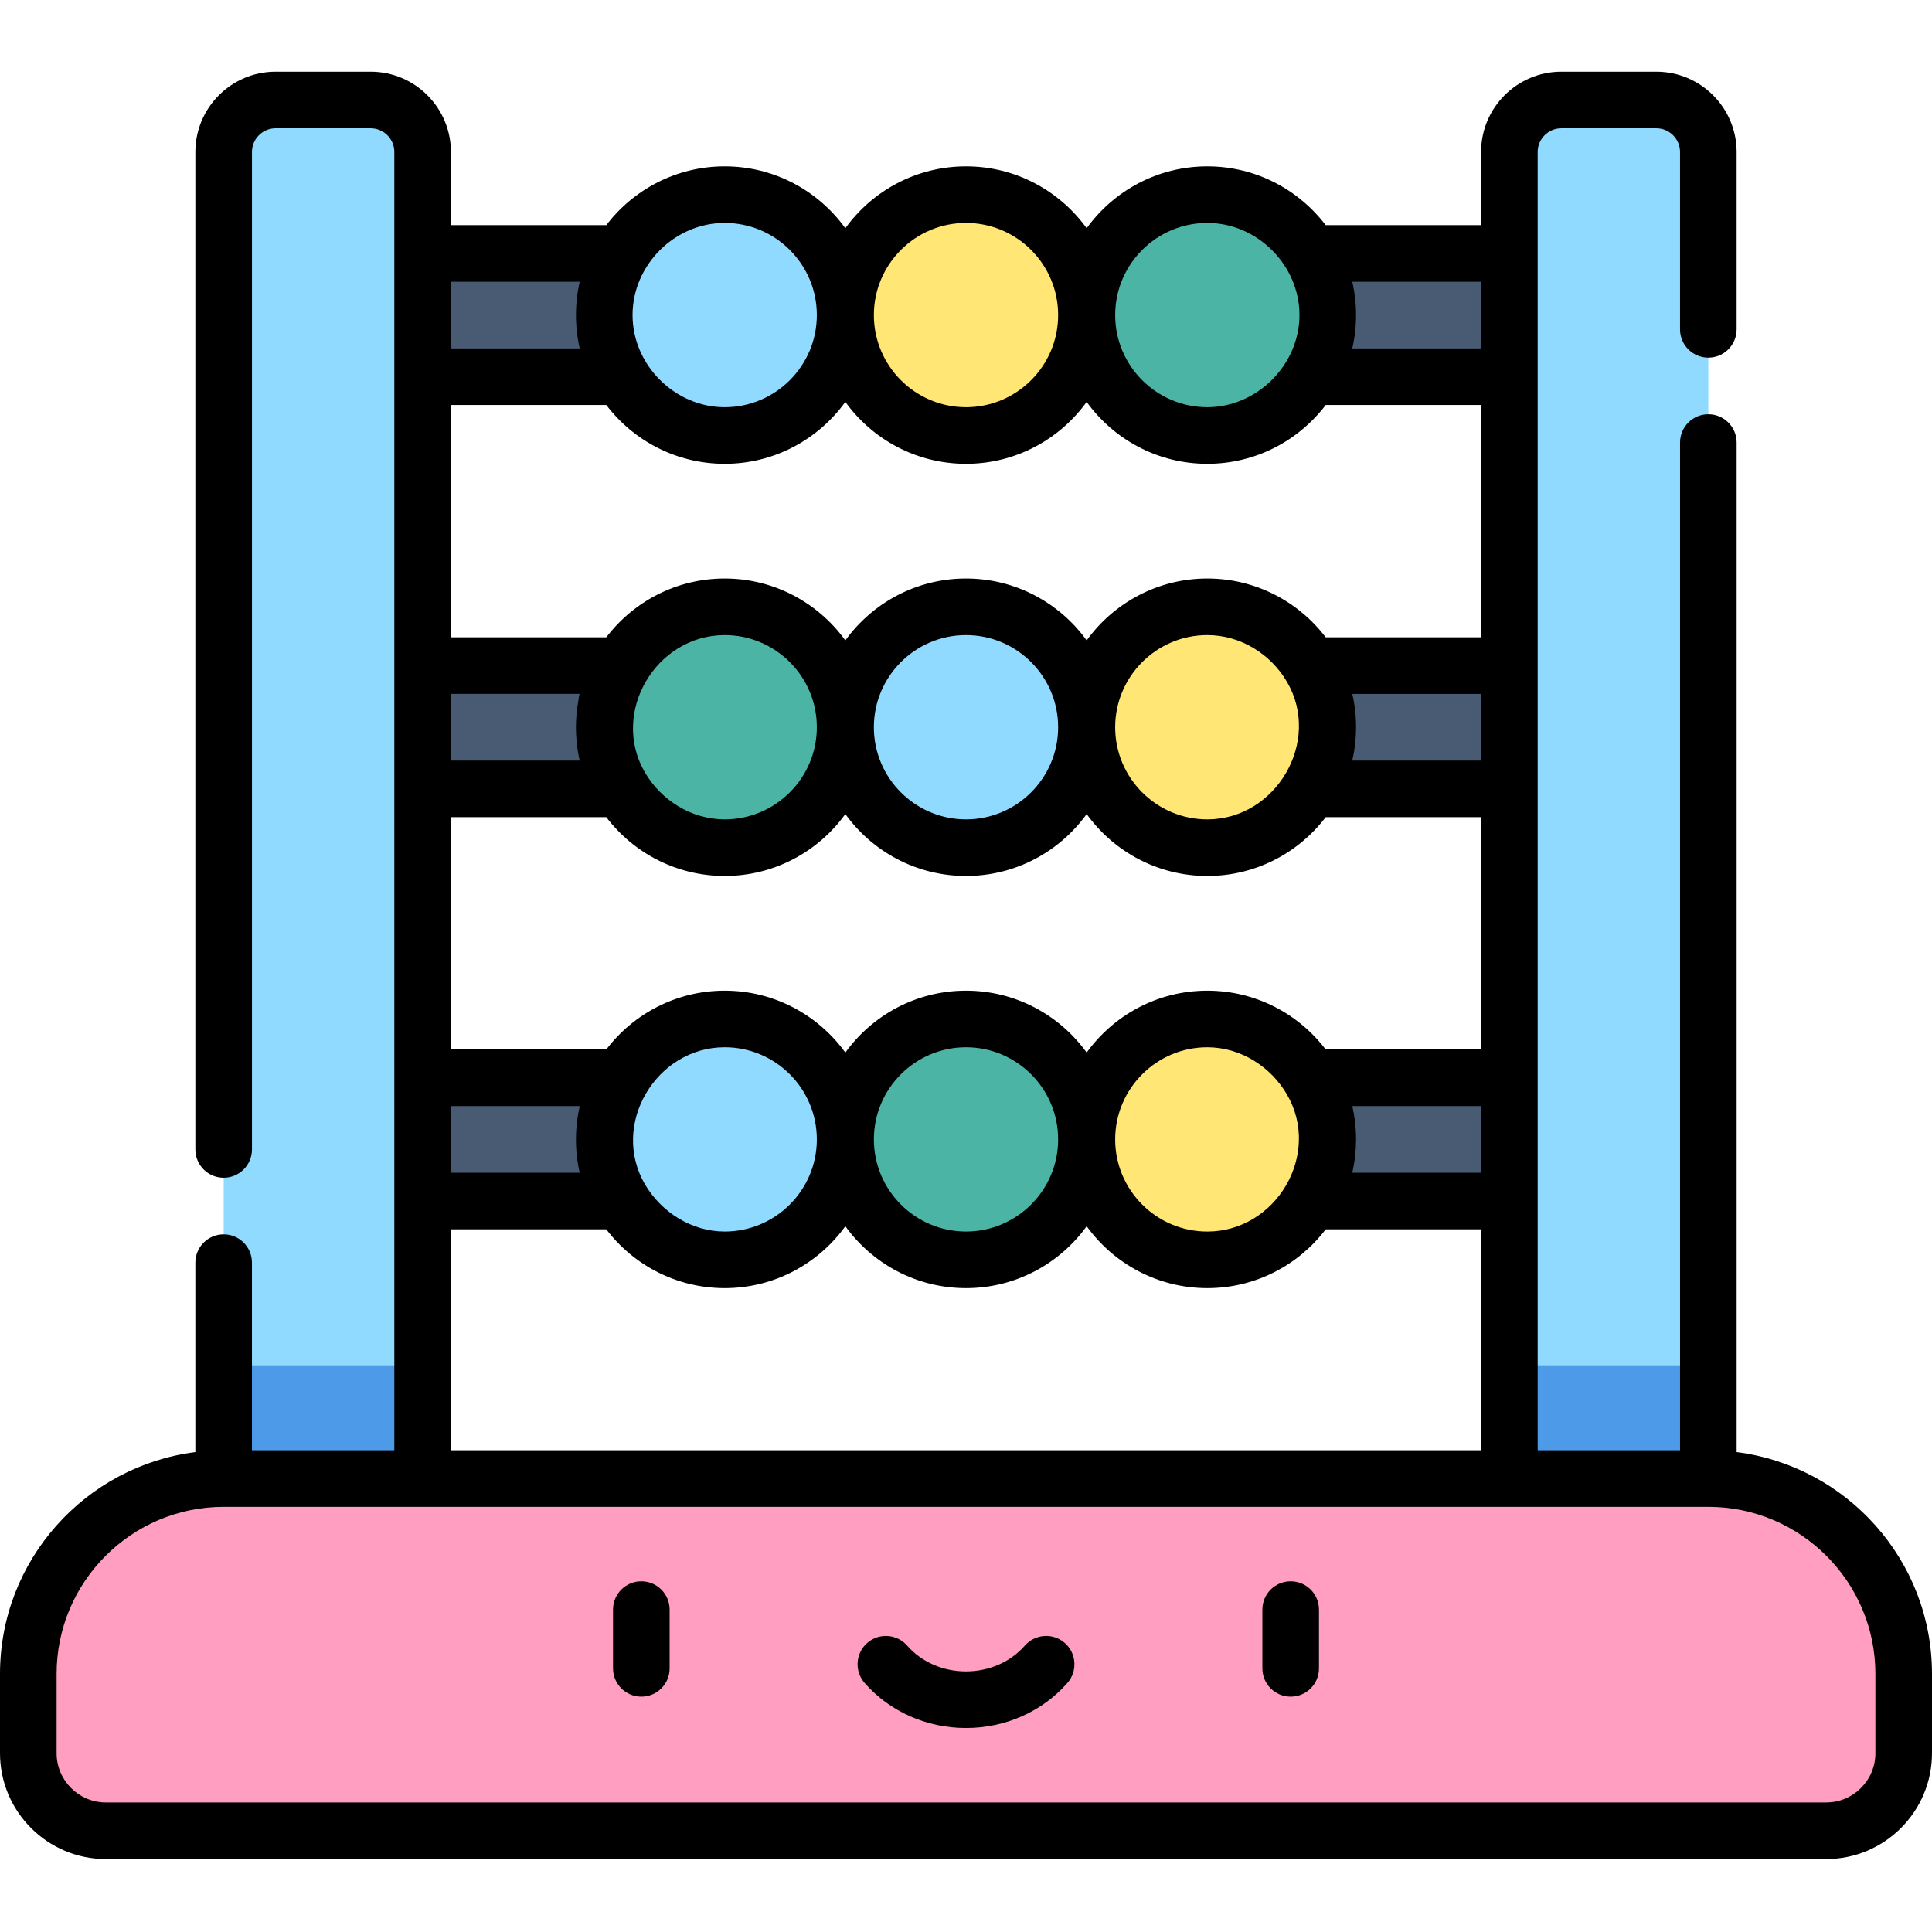 <svg height="512pt" viewBox="0 -19 512.001 512" width="512pt" xmlns="http://www.w3.org/2000/svg"><g fill="#485b73"><path d="m85.637 48.168h340.727v32.664h-340.727zm0 0"/><path d="m85.637 157.395h340.727v32.664h-340.727zm0 0"/><path d="m85.637 266.621h340.727v32.664h-340.727zm0 0"/></g><path d="m98.227 7.5h-25.18c-7.609 0-13.773 6.168-13.773 13.773v398.227h52.727v-398.223c0-7.609-6.168-13.777-13.773-13.777zm0 0" fill="#91daff"/><path d="m413.777 7.5h25.176c7.609 0 13.777 6.168 13.777 13.773v398.227h-52.73v-398.223c0-7.609 6.168-13.777 13.777-13.777zm0 0" fill="#91daff"/><path d="m59.27 342.828h52.73v76.672h-52.73zm0 0" fill="#4d9ae8"/><path d="m400 342.828h52.73v76.672h-52.73zm0 0" fill="#4d9ae8"/><path d="m452.73 372.828h-393.461c-28.59 0-51.77 23.18-51.77 51.77v21.023c0 11.348 9.199 20.551 20.551 20.551h455.898c11.352 0 20.551-9.203 20.551-20.551v-21.023c0-28.59-23.18-51.77-51.77-51.77zm0 0" fill="#ff9ec0"/><path d="m351.871 64.5c0 17.629-14.293 31.918-31.922 31.918-17.625 0-31.918-14.289-31.918-31.918s14.293-31.918 31.918-31.918c17.629 0 31.922 14.289 31.922 31.918zm0 0" fill="#4cb4a4"/><path d="m287.918 64.5c0 17.629-14.289 31.918-31.918 31.918s-31.918-14.289-31.918-31.918 14.289-31.918 31.918-31.918 31.918 14.289 31.918 31.918zm0 0" fill="#ffe675"/><path d="m223.969 64.5c0 17.629-14.293 31.918-31.918 31.918-17.629 0-31.922-14.289-31.922-31.918s14.293-31.918 31.922-31.918c17.625 0 31.918 14.289 31.918 31.918zm0 0" fill="#91daff"/><path d="m351.871 173.727c0 17.629-14.293 31.918-31.922 31.918-17.625 0-31.918-14.289-31.918-31.918 0-17.629 14.293-31.918 31.918-31.918 17.629 0 31.922 14.289 31.922 31.918zm0 0" fill="#ffe675"/><path d="m287.918 173.727c0 17.629-14.289 31.918-31.918 31.918s-31.918-14.289-31.918-31.918c0-17.629 14.289-31.918 31.918-31.918s31.918 14.289 31.918 31.918zm0 0" fill="#91daff"/><path d="m223.969 173.727c0 17.629-14.293 31.918-31.918 31.918-17.629 0-31.922-14.289-31.922-31.918 0-17.629 14.293-31.918 31.922-31.918 17.625 0 31.918 14.289 31.918 31.918zm0 0" fill="#4cb4a4"/><path d="m351.871 282.953c0 17.629-14.293 31.918-31.922 31.918-17.625 0-31.918-14.289-31.918-31.918s14.293-31.918 31.918-31.918c17.629 0 31.922 14.289 31.922 31.918zm0 0" fill="#ffe675"/><path d="m287.918 282.953c0 17.629-14.289 31.918-31.918 31.918s-31.918-14.289-31.918-31.918 14.289-31.918 31.918-31.918 31.918 14.289 31.918 31.918zm0 0" fill="#4cb4a4"/><path d="m223.969 282.953c0 17.629-14.293 31.918-31.918 31.918-17.629 0-31.922-14.289-31.922-31.918s14.293-31.918 31.922-31.918c17.625 0 31.918 14.289 31.918 31.918zm0 0" fill="#91daff"/><path d="m169.957 400.059c-4.141 0-7.5 3.355-7.5 7.5v15.57c0 4.145 3.359 7.5 7.5 7.5 4.145 0 7.5-3.355 7.5-7.5v-15.57c0-4.145-3.355-7.5-7.5-7.5zm0 0"/><path d="m342.043 400.059c-4.145 0-7.5 3.355-7.5 7.5v15.57c0 4.145 3.355 7.5 7.5 7.5 4.141 0 7.5-3.355 7.5-7.5v-15.57c0-4.145-3.359-7.5-7.5-7.5zm0 0"/><path d="m282.172 416.398c-3.117-2.727-7.855-2.406-10.582.711-3.797 4.34-9.48 6.832-15.59 6.832-6.113 0-11.797-2.488-15.59-6.832-2.727-3.117-7.465-3.438-10.582-.711-3.121 2.727-3.438 7.465-.711 10.582 6.645 7.602 16.441 11.961 26.883 11.961 10.438 0 20.238-4.359 26.883-11.961 2.727-3.117 2.406-7.855-.711-10.582zm0 0"/><path d="m104.5 365.328h-37.73v-49.715c0-4.145-3.355-7.5-7.5-7.5-4.141 0-7.5 3.355-7.5 7.5v50.207c-29.152 3.699-51.77 28.641-51.77 58.777v21.023c0 15.465 12.582 28.051 28.051 28.051h455.898c15.469 0 28.051-12.582 28.051-28.051v-21.023c0-30.137-22.617-55.078-51.77-58.777v-267.539c0-4.145-3.359-7.5-7.5-7.5s-7.5 3.355-7.5 7.5v267.047h-37.73v-344.051c0-3.461 2.816-6.277 6.273-6.277h25.18c3.461 0 6.273 2.816 6.273 6.277v47.004c0 4.141 3.359 7.5 7.5 7.5 4.145 0 7.5-3.359 7.5-7.5v-47.004c0-11.734-9.543-21.277-21.273-21.277h-25.18c-11.73 0-21.273 9.543-21.273 21.277v19.391h-41.18c-7.207-9.465-18.582-15.586-31.371-15.586-13.148 0-24.809 6.477-31.973 16.406-7.168-9.93-18.824-16.406-31.977-16.406s-24.812 6.477-31.977 16.406c-7.164-9.93-18.824-16.406-31.977-16.406-12.785 0-24.164 6.121-31.371 15.586h-41.176v-19.391c0-11.734-9.543-21.277-21.273-21.277h-25.18c-11.73 0-21.273 9.543-21.273 21.277v264.336c0 4.141 3.355 7.5 7.5 7.5 4.141 0 7.5-3.359 7.5-7.5v-264.336c0-3.461 2.812-6.277 6.273-6.277h25.18c3.457 0 6.273 2.816 6.273 6.277zm253.934-73.824c.617-2.805.938-5.68.938-8.551 0-2.957-.344-5.949-1-8.832h34.129v17.668h-34.133c.023-.098.043-.191.066-.285zm-17.398-20.496c9.277 15.867-2.848 36.367-21.086 36.367-13.465 0-24.418-10.957-24.418-24.422s10.957-24.418 24.418-24.418c8.848 0 16.805 5.145 21.086 12.473zm-21.086-27.473c-13.148 0-24.809 6.477-31.973 16.406-7.168-9.93-18.824-16.406-31.977-16.406s-24.812 6.477-31.977 16.406c-7.164-9.93-18.824-16.406-31.977-16.406-12.785 0-24.164 6.121-31.371 15.586h-41.176v-61.562h41.176c7.207 9.465 18.586 15.586 31.371 15.586 13.152 0 24.812-6.48 31.977-16.406 7.164 9.926 18.824 16.406 31.977 16.406s24.812-6.48 31.977-16.406c7.164 9.926 18.824 16.406 31.977 16.406 12.785 0 24.164-6.121 31.371-15.586h41.176v61.562h-41.18c-7.207-9.465-18.582-15.586-31.371-15.586zm-39.531 39.418c0 13.465-10.953 24.418-24.418 24.418s-24.418-10.953-24.418-24.418 10.953-24.418 24.418-24.418 24.418 10.953 24.418 24.418zm-109.457 11.973c-9.324-15.84 2.879-36.391 21.09-36.391 13.465 0 24.418 10.953 24.418 24.418s-10.957 24.418-24.418 24.418c-8.777 0-16.781-5.121-21.09-12.445zm-17.699-19c-.418 2.32-.633 4.676-.633 7.027 0 2.965.336 5.945 1.004 8.832h-34.133v-17.664h34.133c-.141.598-.262 1.199-.371 1.805zm38.789-172.008c13.148 0 24.809-6.477 31.973-16.406 7.168 9.93 18.824 16.406 31.977 16.406s24.812-6.477 31.977-16.406c7.164 9.93 18.824 16.406 31.977 16.406 12.785 0 24.164-6.121 31.371-15.586h41.176v61.562h-41.176c-7.207-9.465-18.586-15.586-31.371-15.586-13.152 0-24.812 6.48-31.977 16.406-7.164-9.926-18.824-16.406-31.977-16.406s-24.812 6.48-31.977 16.406c-7.164-9.926-18.824-16.406-31.977-16.406-12.785 0-24.164 6.121-31.371 15.586h-41.176v-61.562h41.176c7.207 9.465 18.586 15.586 31.375 15.586zm166.375 78.359c.625-2.805.945-5.68.945-8.551 0-2.965-.336-5.945-1-8.832h34.129v17.664h-34.133c.023-.094.039-.188.059-.281zm-17.344-20.551c9.211 15.801-2.934 36.422-21.133 36.422-13.465 0-24.418-10.957-24.418-24.422 0-13.465 10.957-24.418 24.418-24.418 8.871-.004 16.855 5.078 21.133 12.418zm-60.664 12c0 13.465-10.953 24.418-24.418 24.418s-24.418-10.953-24.418-24.418c0-13.465 10.953-24.418 24.418-24.418s24.418 10.953 24.418 24.418zm-109.496 11.996c-9.254-15.855 2.895-36.414 21.129-36.414 13.465 0 24.418 10.953 24.418 24.418 0 13.465-10.957 24.418-24.418 24.418-8.863 0-16.848-5.086-21.129-12.422zm-17.652-19.023c-.418 2.316-.641 4.676-.641 7.027 0 2.965.336 5.945 1 8.832h-34.129v-17.668h34.129c-.145.031-.328 1.637-.359 1.809zm205.098-111.031h34.133v17.664h-34.133c.66-2.891 1.004-5.867 1.004-8.832s-.344-5.941-1.004-8.832zm-38.418-15.586c13.242 0 24.422 11.176 24.422 24.418 0 13.188-11.258 24.418-24.422 24.418-13.465 0-24.418-10.953-24.418-24.418s10.953-24.418 24.418-24.418zm-63.949 0c13.465 0 24.418 10.953 24.418 24.418s-10.953 24.418-24.418 24.418-24.418-10.953-24.418-24.418 10.953-24.418 24.418-24.418zm-63.949 0c13.465 0 24.418 10.953 24.418 24.418s-10.957 24.418-24.418 24.418c-13.23 0-24.422-11.188-24.422-24.418 0-13.242 11.113-24.418 24.422-24.418zm-38.418 15.586c-1.332 5.766-1.332 11.898 0 17.664h-34.133v-17.664zm-34.133 251.117h41.176c7.207 9.465 18.586 15.586 31.371 15.586 13.152 0 24.812-6.48 31.977-16.406 7.164 9.926 18.824 16.406 31.977 16.406s24.812-6.48 31.977-16.406c7.164 9.926 18.824 16.406 31.977 16.406 12.785 0 24.164-6.121 31.371-15.586h41.176v58.543h-273zm377.5 138.836c0 7.195-5.855 13.051-13.051 13.051h-455.898c-7.195 0-13.051-5.855-13.051-13.051v-21.023c0-24.41 19.859-44.27 44.27-44.27h393.457c24.414 0 44.273 19.859 44.273 44.27zm0 0"/></svg>